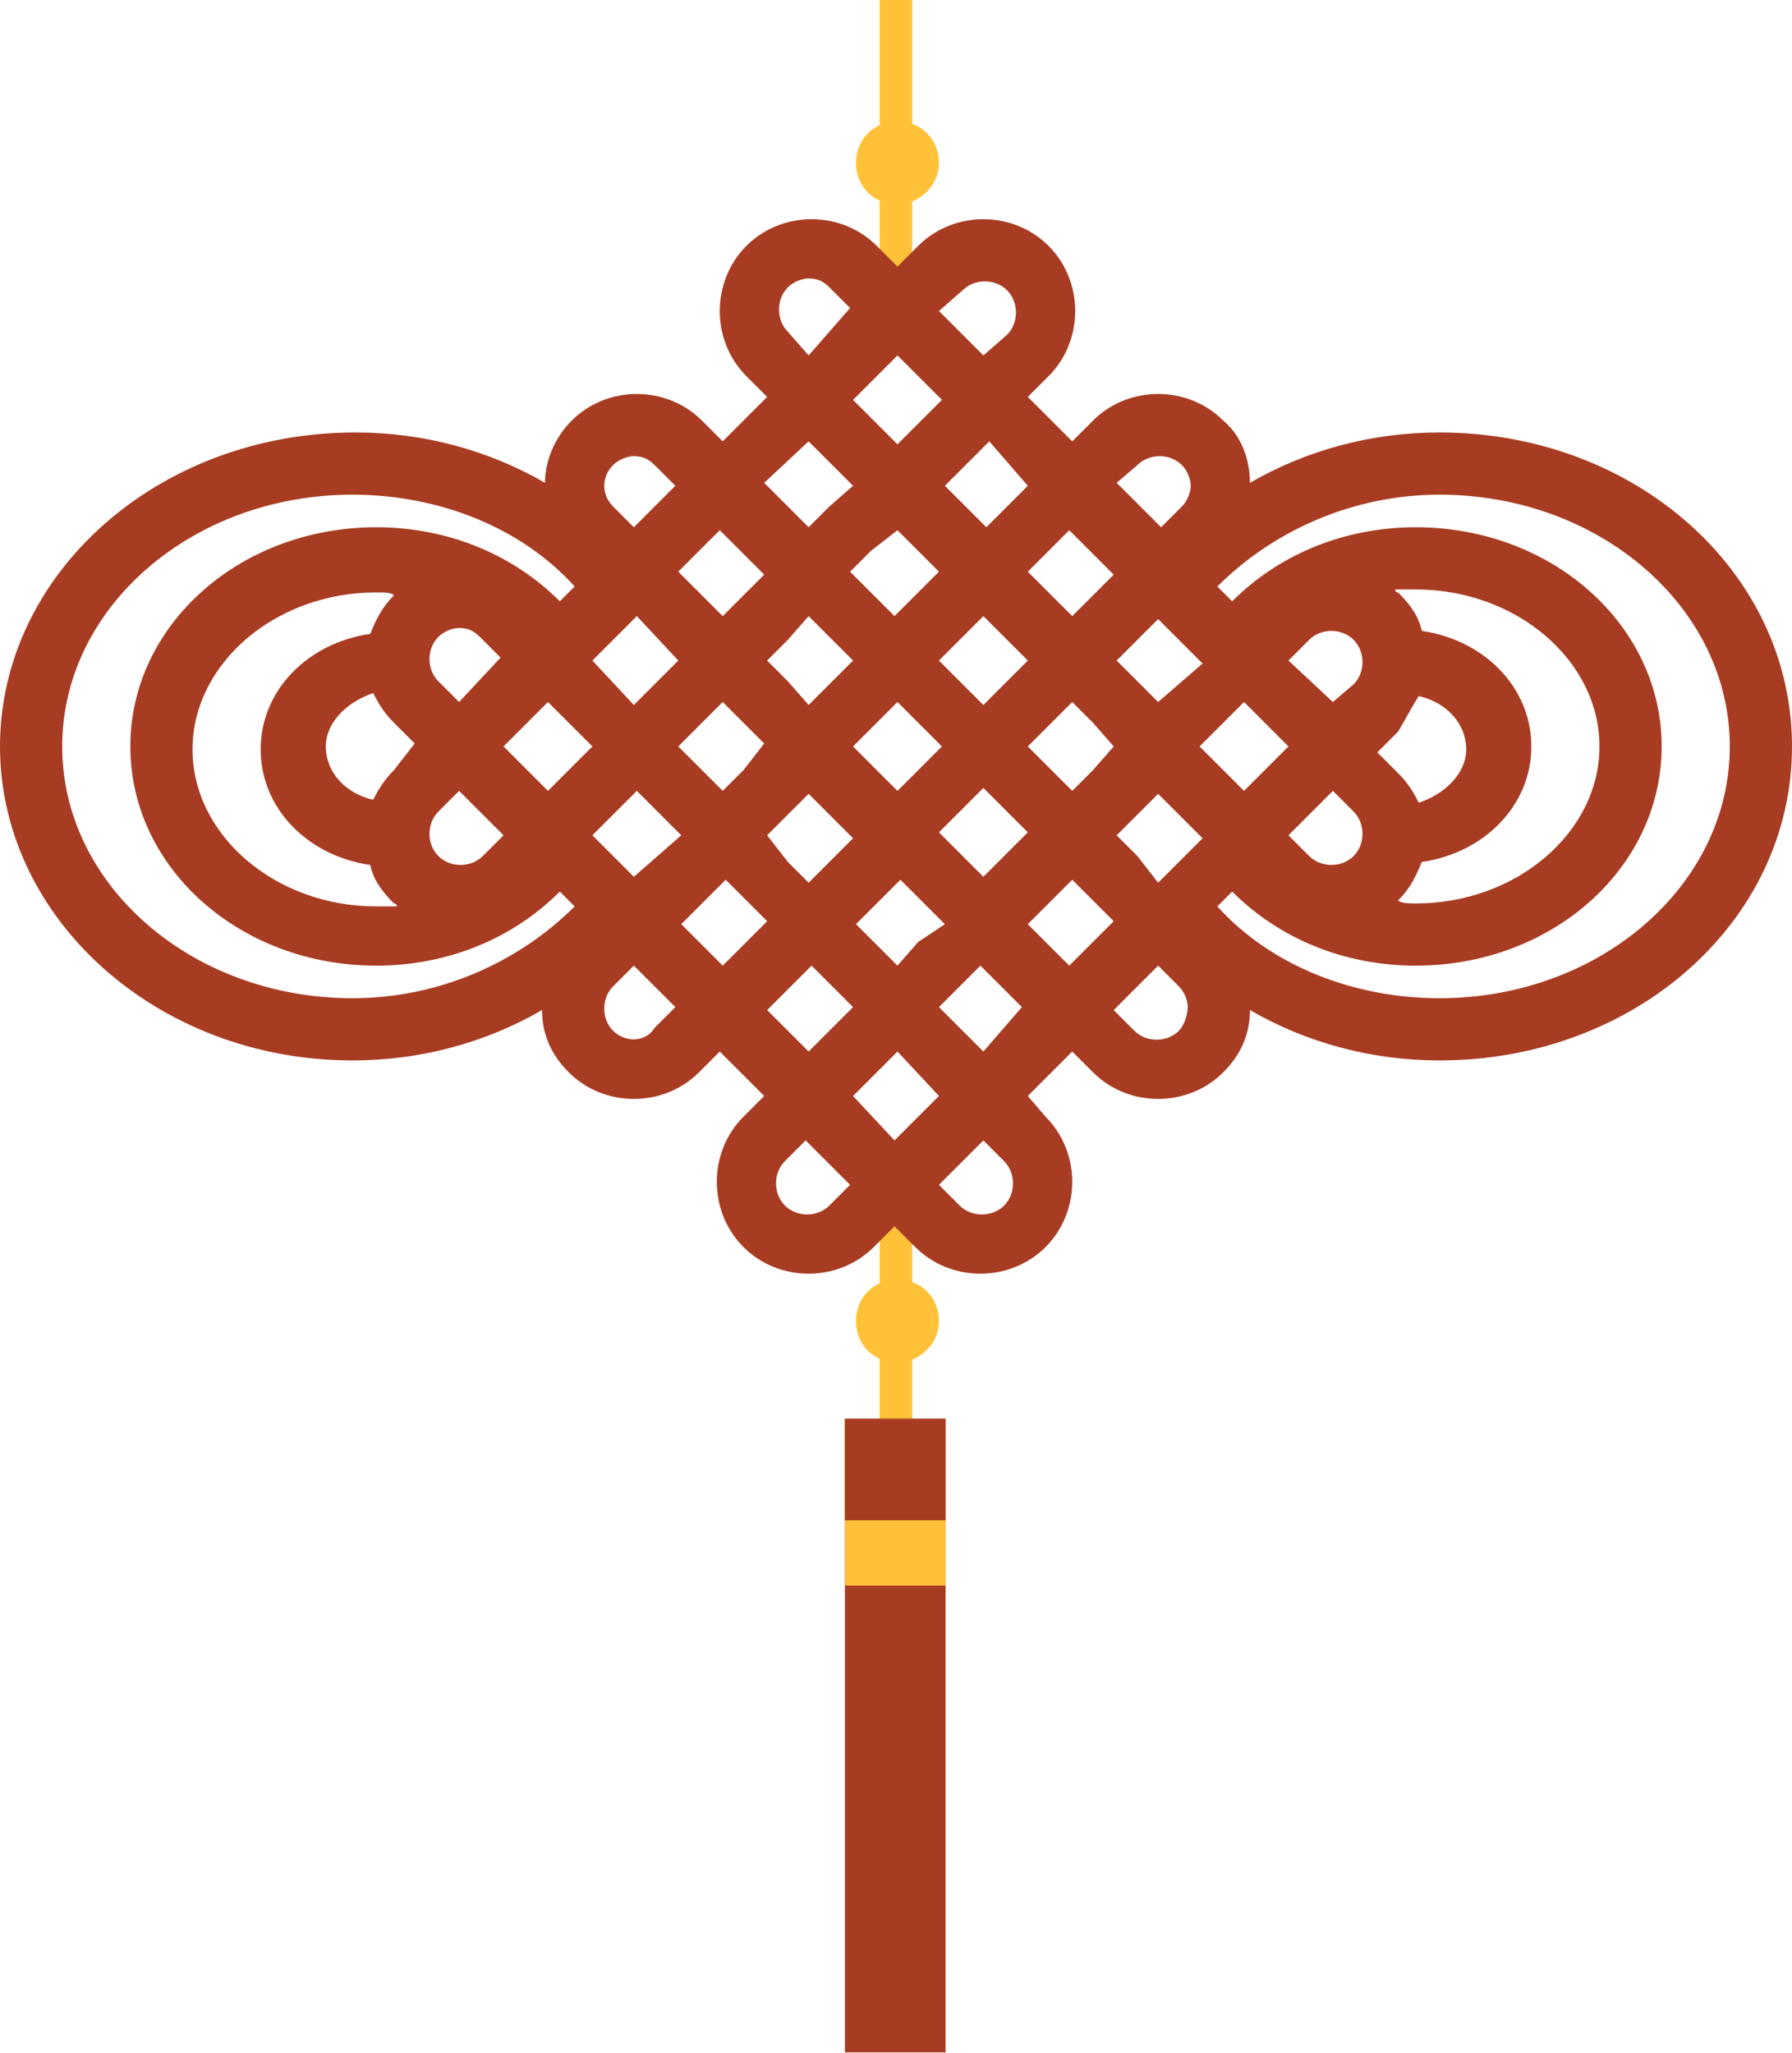   <svg xmlns="http://www.w3.org/2000/svg" x="0px" y="0px" viewBox="0 0 60.5 69.3" style="vertical-align: middle; max-width: 100%; width: 100%;" width="100%">
   <g>
    <g>
     <rect x="29.7" y="41.2" width="1.1" height="9.2" fill="rgb(255,193,56)">
     </rect>
    </g>
    <g>
     <rect x="29.7" width="1.1" height="9.2" fill="rgb(255,193,56)">
     </rect>
    </g>
    <g>
     <g>
      <rect x="28.6" y="47.9" transform="matrix(-1 -1.224647e-16 1.224647e-16 -1 60.524 117.188)" width="3.4" height="21.4" fill="rgb(168,60,35)">
      </rect>
     </g>
     <g>
      <rect x="28.6" y="47.9" transform="matrix(-1 -1.224647e-16 1.224647e-16 -1 60.524 101.429)" width="3.4" height="5.6" fill="rgb(255,193,56)">
      </rect>
     </g>
     <g>
      <rect x="28.6" y="47.9" transform="matrix(-1 -1.224647e-16 1.224647e-16 -1 60.524 99.225)" width="3.4" height="3.4" fill="rgb(168,60,35)">
      </rect>
     </g>
    </g>
    <g>
     <path d="M30.3,6.9c-0.8,0-1.4-0.6-1.4-1.4c0-0.8,0.6-1.4,1.4-1.4s1.4,0.6,1.4,1.4C31.7,6.3,31,6.9,30.3,6.9    z M30.3,5.2c-0.2,0-0.4,0.2-0.4,0.4s0.2,0.4,0.4,0.4s0.4-0.2,0.4-0.4S30.5,5.2,30.3,5.2z" fill="rgb(255,193,56)">
     </path>
    </g>
    <g>
     <path d="M30.3,46c-0.8,0-1.4-0.6-1.4-1.4s0.6-1.4,1.4-1.4s1.4,0.6,1.4,1.4S31,46,30.3,46z M30.3,44.2    c-0.2,0-0.4,0.2-0.4,0.4s0.2,0.4,0.4,0.4s0.4-0.2,0.4-0.4S30.5,44.2,30.3,44.2z" fill="rgb(255,193,56)">
     </path>
    </g>
    <path d="M48.6,14.6c-2.3,0-4.5,0.6-6.4,1.7c0-0.8-0.3-1.6-0.9-2.1c-1.2-1.2-3.2-1.2-4.4,0l-0.7,0.7l-1.5-1.5   l0.7-0.7c0.6-0.6,0.9-1.4,0.9-2.2S36,8.9,35.4,8.3c-1.2-1.2-3.2-1.2-4.4,0L30.3,9l-0.7-0.7c-1.2-1.2-3.2-1.2-4.4,0   c-0.6,0.6-0.9,1.4-0.9,2.2s0.3,1.6,0.9,2.2l0.7,0.7l0,0l-1.5,1.5l-0.7-0.7c-1.2-1.2-3.2-1.2-4.4,0c-0.6,0.6-0.9,1.4-0.9,2.1   c-1.9-1.1-4.1-1.7-6.4-1.7C5.3,14.6,0,19.4,0,25.2s5.3,10.6,11.9,10.6c2.3,0,4.5-0.6,6.4-1.7c0,0.8,0.3,1.5,0.9,2.1   c0.6,0.6,1.4,0.9,2.2,0.9s1.6-0.3,2.2-0.9l0.7-0.7l1.5,1.5l0,0l-0.7,0.7c-1.2,1.2-1.2,3.2,0,4.4c0.6,0.6,1.4,0.9,2.2,0.9   c0.8,0,1.6-0.3,2.2-0.9l0.7-0.7l0.7,0.7c0.6,0.6,1.4,0.9,2.2,0.9s1.6-0.3,2.2-0.9h0c1.2-1.2,1.2-3.2,0-4.4L34.7,37l1.5-1.5l0.7,0.7   c0.6,0.6,1.4,0.9,2.2,0.9c0.8,0,1.6-0.3,2.2-0.9c0.6-0.6,0.9-1.3,0.9-2.1c1.9,1.1,4.1,1.7,6.4,1.7c6.6,0,11.9-4.7,11.9-10.6   S55.2,14.6,48.6,14.6z M31.7,37l-1.5,1.5L28.8,37l1.5-1.5L31.7,37z M28.8,13.5l1.5-1.5l1.5,1.5l-1.5,1.5L28.8,13.5z M47.9,23.5   c0.9,0.2,1.6,0.9,1.6,1.8c0,0.8-0.7,1.5-1.6,1.8c-0.2-0.4-0.4-0.7-0.7-1l-0.7-0.7l0.7-0.7C47.5,24.2,47.7,23.8,47.9,23.5z M45,26.7   l0.7,0.7c0.4,0.4,0.4,1.1,0,1.5c-0.4,0.4-1.1,0.4-1.5,0l-0.7-0.7L45,26.7z M43.5,22.3l0.7-0.7c0.4-0.4,1.1-0.4,1.5,0   c0.4,0.4,0.4,1.1,0,1.5L45,23.7L43.5,22.3z M43.5,25.2L42,26.7l-1.5-1.5l1.5-1.5L43.5,25.2z M38.4,28.9l-0.7-0.7l0.7-0.7l0.7-0.7   l1.5,1.5l-1.5,1.5L38.4,28.9z M33.2,29.6l-1.5-1.5l1.5-1.5l1.5,1.5L33.2,29.6z M30.3,32.6l-0.7-0.7l-0.7-0.7l1.5-1.5l1.5,1.5   L31,31.8L30.3,32.6z M21.4,29.6L20,28.2l1.5-1.5l1.5,1.5L21.4,29.6z M12.6,27c-0.9-0.2-1.6-0.9-1.6-1.8c0-0.8,0.7-1.5,1.6-1.8   c0.2,0.4,0.4,0.7,0.7,1l0.7,0.7L13.3,26C13,26.3,12.8,26.6,12.6,27z M15.5,23.7L14.8,23c-0.4-0.4-0.4-1.1,0-1.5   c0.2-0.2,0.5-0.3,0.7-0.3c0.3,0,0.5,0.1,0.7,0.3l0.7,0.7L15.5,23.7z M17,28.2l-0.7,0.7c-0.4,0.4-1.1,0.4-1.5,0   c-0.4-0.4-0.4-1.1,0-1.5l0.7-0.7L17,28.2z M17,25.2l1.5-1.5l1.5,1.5l-1.5,1.5L17,25.2z M22.9,22.3l-1.5,1.5L20,22.3l1.5-1.5   L22.9,22.3z M30.3,17.9l0.7,0.7l0.7,0.7l-1.5,1.5l-1.5-1.5l0.7-0.7L30.3,17.9z M34.7,22.3l-1.5,1.5l-1.5-1.5l1.5-1.5L34.7,22.3z    M37.6,25.2L36.9,26l-0.7,0.7l-1.5-1.5l1.5-1.5l0.7,0.7L37.6,25.2z M30.3,26.7l-1.5-1.5l1.5-1.5l1.5,1.5L30.3,26.7z M24.4,26.7   l-1.5-1.5l1.5-1.5l0.7,0.7l0.7,0.7L25.1,26L24.4,26.7z M27.3,20.8l1.5,1.5l-1.5,1.5L26.6,23l-0.7-0.7l0.7-0.7L27.3,20.8z    M25.9,28.2l0.7-0.7l0.7-0.7l1.5,1.5l-1.5,1.5l-0.7-0.7L25.9,28.2z M39.1,23.7L38.4,23l-0.7-0.7l0.7-0.7l0.7-0.7l1.5,1.5L39.1,23.7   z M36.9,20.1l-0.7,0.7l-1.5-1.5l0.7-0.7l0.7-0.7l1.5,1.5L36.9,20.1z M25.1,20.1l-0.7,0.7l-1.5-1.5l0.7-0.7l0.7-0.7l1.5,1.5   L25.1,20.1z M13.3,20.1c-0.4,0.4-0.6,0.8-0.8,1.3c-2.1,0.3-3.7,1.9-3.7,3.9c0,2,1.6,3.6,3.7,3.9c0.1,0.5,0.4,0.9,0.8,1.3   c0,0,0.1,0,0.1,0.1c-0.2,0-0.5,0-0.7,0c-3.4,0-6.2-2.4-6.2-5.3S9.3,20,12.7,20C13,20,13.2,20,13.3,20.1C13.4,20,13.4,20,13.3,20.1z    M24.4,32.6l-0.7-0.7l-0.7-0.7l1.5-1.5l0.7,0.7l0.7,0.7L24.4,32.6z M36.1,32.6l-0.7-0.7l-0.7-0.7l1.5-1.5l0.7,0.7l0.7,0.7   L36.1,32.6z M47.2,30.4L47.2,30.4c0.4-0.4,0.6-0.8,0.8-1.3c2.1-0.3,3.7-1.9,3.7-3.9c0-2-1.6-3.6-3.7-3.9c-0.1-0.5-0.4-0.9-0.8-1.3   c0,0-0.1,0-0.1-0.1c0.2,0,0.5,0,0.7,0c3.4,0,6.2,2.4,6.2,5.3s-2.8,5.3-6.2,5.3C47.6,30.5,47.3,30.5,47.2,30.4   C47.1,30.4,47.2,30.4,47.2,30.4z M38.4,15.7c0.4-0.4,1.1-0.4,1.5,0c0.2,0.2,0.3,0.5,0.3,0.7s-0.1,0.5-0.3,0.7l-0.7,0.7l-1.5-1.5   L38.4,15.7z M34.7,16.4l-0.7,0.7l-0.7,0.7l-0.7-0.7l-0.7-0.7l1.5-1.5L34.7,16.4z M32.5,9.8c0.4-0.4,1.1-0.4,1.5,0s0.4,1.1,0,1.5   L33.2,12l-1.5-1.5L32.5,9.8z M26.6,11.2c-0.4-0.4-0.4-1.1,0-1.5c0.2-0.2,0.5-0.3,0.7-0.3c0.3,0,0.5,0.1,0.7,0.3l0.7,0.7L27.3,12   L26.6,11.2z M27.3,14.9l1.5,1.5L28,17.1l-0.7,0.7l-1.5-1.5L27.3,14.9z M20.7,15.7c0.2-0.2,0.5-0.3,0.7-0.3c0.3,0,0.5,0.1,0.7,0.3   l0.7,0.7l-0.7,0.7l-0.7,0.7l-0.7-0.7C20.3,16.7,20.3,16.1,20.7,15.7z M2.1,25.2c0-4.7,4.4-8.5,9.8-8.5c2.9,0,5.7,1.1,7.5,3.1   l-0.5,0.5c-1.6-1.6-3.8-2.5-6.2-2.5c-4.6,0-8.3,3.3-8.3,7.4s3.7,7.4,8.3,7.4c2.4,0,4.6-0.9,6.2-2.5l0.5,0.5   c-1.9,1.9-4.6,3.1-7.5,3.1C6.5,33.7,2.1,29.9,2.1,25.2z M20.7,34.8c-0.4-0.4-0.4-1.1,0-1.5l0.7-0.7l0.7,0.7l0.7,0.7l-0.7,0.7   C21.8,35.2,21.1,35.2,20.7,34.8z M25.9,34.1l1.5-1.5l0.7,0.7l0.7,0.7l-1.5,1.5L25.9,34.1z M28,40.7c-0.4,0.4-1.1,0.4-1.5,0   c-0.4-0.4-0.4-1.1,0-1.5l0.7-0.7l1.5,1.5L28,40.7z M33.9,39.2c0.4,0.4,0.4,1.1,0,1.5c-0.4,0.4-1.1,0.4-1.5,0l-0.7-0.7l1.5-1.5   L33.9,39.2z M33.2,35.5l-1.5-1.5l0.7-0.7l0.7-0.7l0.7,0.7l0.7,0.7L33.2,35.5z M39.8,34.8L39.8,34.8c-0.4,0.4-1.1,0.4-1.5,0   l-0.7-0.7l1.5-1.5l0.7,0.7c0.2,0.2,0.3,0.5,0.3,0.7S40,34.6,39.8,34.8z M48.6,33.7c-2.9,0-5.7-1.1-7.5-3.1l0.5-0.5   c1.6,1.6,3.8,2.5,6.2,2.5c4.6,0,8.3-3.3,8.3-7.4s-3.7-7.4-8.3-7.4c-2.4,0-4.6,0.9-6.2,2.5l-0.5-0.5c1.9-1.9,4.6-3.1,7.5-3.1   c5.4,0,9.8,3.8,9.8,8.5S54,33.7,48.6,33.7z" fill="rgb(168,60,35)">
    </path>
   </g>
  </svg>
